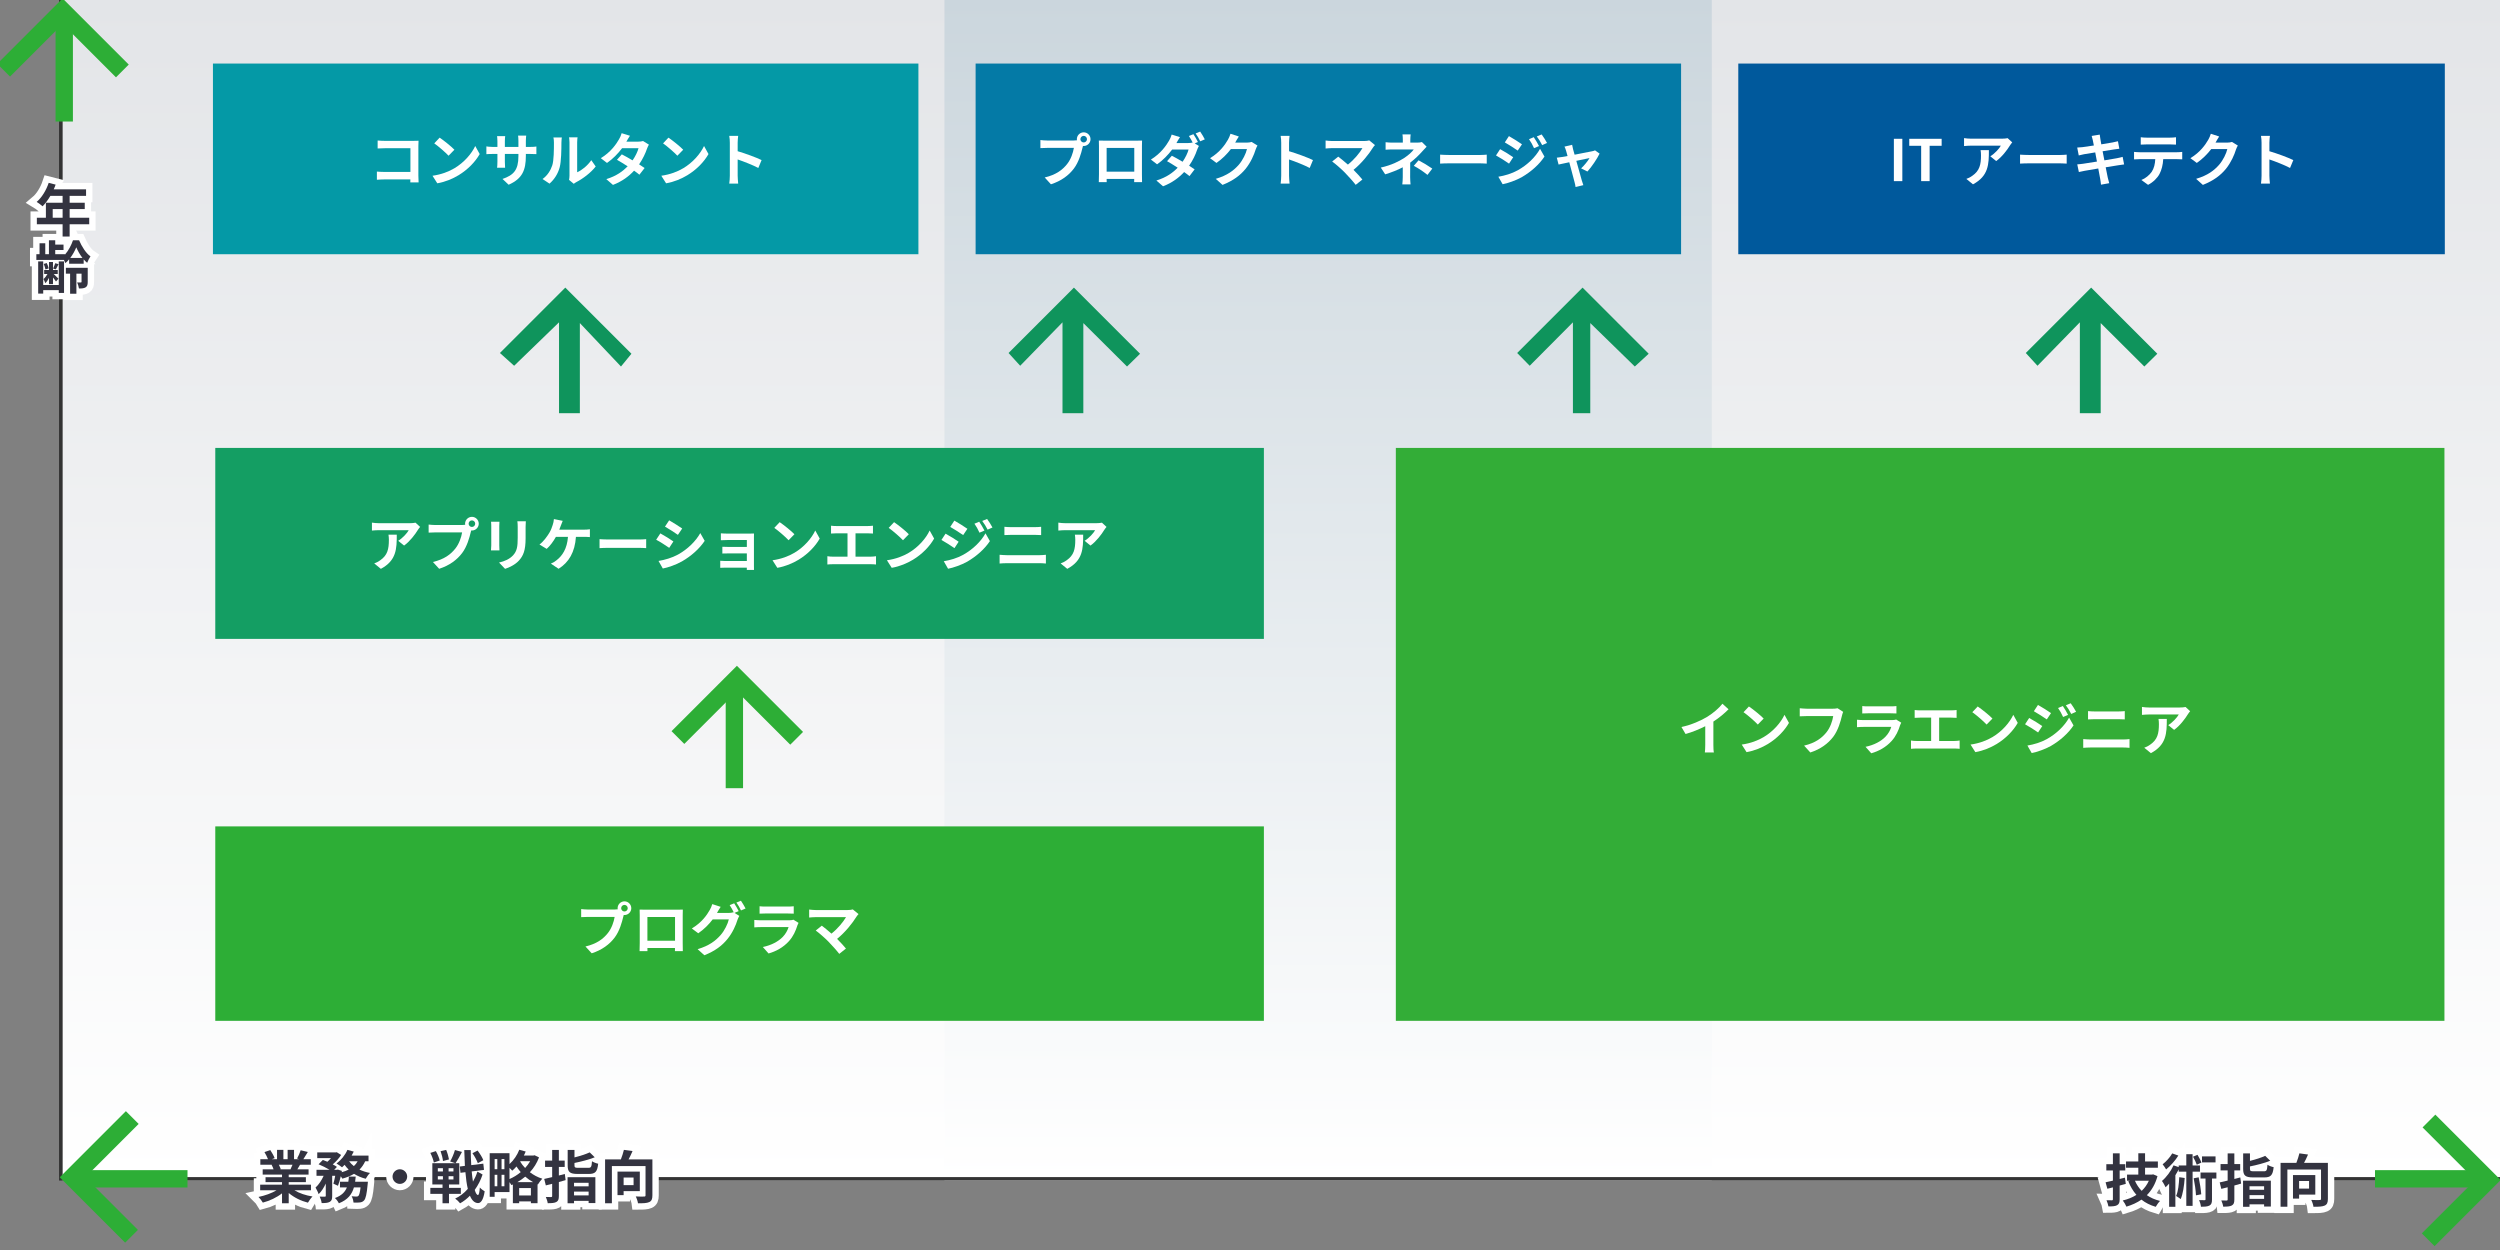 <?xml version="1.0" encoding="utf-8"?>
<!-- Generator: Adobe Illustrator 15.1.0, SVG Export Plug-In . SVG Version: 6.00 Build 0)  -->
<!DOCTYPE svg PUBLIC "-//W3C//DTD SVG 1.1//EN" "http://www.w3.org/Graphics/SVG/1.1/DTD/svg11.dtd">
<svg version="1.1" id="レイヤー_1" xmlns="http://www.w3.org/2000/svg" xmlns:xlink="http://www.w3.org/1999/xlink" x="0px"
	 y="0px" width="720px" height="360px" viewBox="0 0 720 360" enable-background="new 0 0 720 360" xml:space="preserve">
<rect x="0" y="0" width="720" height="360" fill="#808080" stroke="none"/>
<linearGradient id="SVGID_1_" gradientUnits="userSpaceOnUse" x1="369" y1="340" x2="369" y2="4.882813e-004">
	<stop  offset="0" style="stop-color:#FFFFFF"/>
	<stop  offset="1" style="stop-color:#E3E5E8"/>
</linearGradient>
<rect x="18" fill="url(#SVGID_1_)" width="702" height="340"/>
<linearGradient id="SVGID_2_" gradientUnits="userSpaceOnUse" x1="382.5" y1="340" x2="382.5" y2="4.882813e-004">
	<stop  offset="0" style="stop-color:#FFFFFF"/>
	<stop  offset="1" style="stop-color:#CBD6DD"/>
</linearGradient>
<rect x="272" fill="url(#SVGID_2_)" width="221" height="340"/>
<polyline fill="none" stroke="#333333" stroke-miterlimit="10" points="720,339.5 17.5,339.5 17.5,0 "/>
<rect x="61.328" y="18.304" fill="#0499A6" width="203.175" height="54.913"/>
<g>
	<path fill="#FFFFFF" d="M118.169,52.528c0.017-0.264,0.017-0.543,0.017-0.856h-7.515c-0.643,0-1.582,0.049-2.126,0.099v-2.356
		c0.577,0.049,1.318,0.099,2.06,0.099h7.597V42.69h-7.399c-0.692,0-1.582,0.033-2.043,0.066v-2.291
		c0.609,0.065,1.467,0.099,2.043,0.099h8.289c0.478,0,1.17-0.017,1.45-0.033c-0.017,0.379-0.049,1.039-0.049,1.517v8.536
		c0,0.577,0.033,1.45,0.066,1.944H118.169z"/>
	<path fill="#FFFFFF" d="M130.869,48.458c2.802-1.664,4.96-4.186,5.999-6.41l1.286,2.323c-1.252,2.225-3.444,4.499-6.098,6.098
		c-1.664,1.005-3.79,1.928-6.114,2.323l-1.384-2.175C127.128,50.254,129.271,49.414,130.869,48.458z M130.869,43.119l-1.681,1.73
		c-0.857-0.923-2.917-2.719-4.12-3.56l1.549-1.648C127.771,40.416,129.914,42.13,130.869,43.119z"/>
	<path fill="#FFFFFF" d="M152.666,42.312c0.873,0,1.368-0.033,1.813-0.116v2.192c-0.362-0.033-0.939-0.049-1.813-0.049h-1.22v0.543
		c0,4.087-0.989,6.576-4.96,8.322l-1.763-1.664c3.181-1.104,4.581-2.538,4.581-6.576v-0.626h-3.905v2.241
		c0,0.725,0.049,1.401,0.066,1.73h-2.307c0.049-0.329,0.099-0.988,0.099-1.73v-2.241h-1.4c-0.824,0-1.417,0.033-1.78,0.066v-2.241
		c0.297,0.049,0.956,0.148,1.78,0.148h1.4V40.68c0-0.626-0.066-1.17-0.099-1.483h2.34c-0.049,0.313-0.099,0.84-0.099,1.5v1.615
		h3.905v-1.73c0-0.659-0.049-1.203-0.099-1.533h2.34c-0.033,0.33-0.099,0.874-0.099,1.533v1.73H152.666z"/>
	<path fill="#FFFFFF" d="M156.252,51.556c1.45-1.021,2.34-2.538,2.801-3.938c0.462-1.417,0.478-4.532,0.478-6.526
		c0-0.659-0.049-1.104-0.148-1.5h2.422c-0.017,0.066-0.116,0.807-0.116,1.483c0,1.945-0.049,5.422-0.494,7.086
		c-0.494,1.862-1.516,3.477-2.934,4.729L156.252,51.556z M163.882,51.804c0.066-0.313,0.132-0.775,0.132-1.22v-9.607
		c0-0.742-0.115-1.368-0.132-1.417h2.456c-0.017,0.049-0.115,0.692-0.115,1.434v8.619c1.335-0.577,2.966-1.879,4.07-3.477
		l1.269,1.813c-1.368,1.78-3.741,3.56-5.586,4.499c-0.346,0.181-0.511,0.33-0.726,0.494L163.882,51.804z"/>
	<path fill="#FFFFFF" d="M186.882,41.652c-0.181,0.313-0.396,0.758-0.544,1.17c-0.428,1.269-1.187,2.933-2.274,4.515
		c0.61,0.379,1.17,0.758,1.582,1.055l-1.5,1.928c-0.396-0.346-0.923-0.742-1.533-1.17c-1.467,1.599-3.411,3.082-6.081,4.104
		l-1.912-1.665c2.917-0.89,4.779-2.291,6.147-3.691c-1.121-0.725-2.241-1.401-3.082-1.879l1.4-1.565
		c0.874,0.445,1.994,1.071,3.099,1.73c0.807-1.17,1.466-2.521,1.714-3.51h-4.73c-1.153,1.533-2.686,3.115-4.351,4.252l-1.78-1.368
		c2.9-1.78,4.433-4.037,5.257-5.471c0.248-0.396,0.594-1.153,0.742-1.73l2.39,0.741c-0.396,0.577-0.824,1.335-1.022,1.681
		l-0.016,0.016h3.378c0.511,0,1.071-0.065,1.434-0.181L186.882,41.652z"/>
	<path fill="#FFFFFF" d="M196.764,48.458c2.802-1.664,4.96-4.186,5.999-6.41l1.286,2.323c-1.252,2.225-3.444,4.499-6.098,6.098
		c-1.664,1.005-3.79,1.928-6.114,2.323l-1.384-2.175C193.023,50.254,195.165,49.414,196.764,48.458z M196.764,43.119l-1.681,1.73
		c-0.857-0.923-2.917-2.719-4.12-3.56l1.549-1.648C193.666,40.416,195.808,42.13,196.764,43.119z"/>
	<path fill="#FFFFFF" d="M218.396,48.376c-1.697-0.89-4.169-1.846-5.949-2.456v4.664c0,0.478,0.083,1.631,0.148,2.291h-2.571
		c0.099-0.643,0.165-1.631,0.165-2.291v-9.459c0-0.594-0.049-1.417-0.165-1.994h2.571c-0.066,0.577-0.148,1.302-0.148,1.994v2.422
		c2.208,0.643,5.373,1.813,6.889,2.554L218.396,48.376z"/>
</g>
<rect x="280.976" y="18.304" fill="#047AA6" width="203.176" height="54.913"/>
<g>
	<path fill="#FFFFFF" d="M309.225,40.466c0.23,0,0.577-0.016,0.939-0.065c-0.016-0.099-0.033-0.198-0.033-0.313
		c0-1.087,0.89-1.978,1.978-1.978c1.071,0,1.961,0.89,1.961,1.978c0,1.071-0.89,1.961-1.961,1.961c-0.066,0-0.148,0-0.214-0.016
		l-0.132,0.494c-0.379,1.615-1.087,4.169-2.472,5.999c-1.483,1.978-3.675,3.609-6.625,4.548l-1.796-1.961
		c3.279-0.774,5.125-2.192,6.46-3.873c1.088-1.368,1.714-3.23,1.945-4.647h-7.68c-0.758,0-1.533,0.033-1.961,0.066v-2.324
		c0.478,0.066,1.417,0.132,1.961,0.132H309.225z M313.048,40.087c0-0.527-0.429-0.956-0.939-0.956c-0.527,0-0.956,0.428-0.956,0.956
		c0,0.511,0.429,0.939,0.956,0.939C312.619,41.026,313.048,40.598,313.048,40.087z"/>
	<path fill="#FFFFFF" d="M328.878,50.156c0,0.643,0.033,2.225,0.033,2.291h-2.274l0.017-0.907h-7.943l0.016,0.907h-2.274
		c0.017-0.083,0.049-1.516,0.049-2.307v-8.059c0-0.461,0-1.137-0.033-1.599c0.675,0.017,1.302,0.033,1.747,0.033h9.064
		c0.412,0,1.038,0,1.631-0.033c-0.033,0.495-0.033,1.104-0.033,1.599V50.156z M318.711,42.608v6.839h7.959v-6.839H318.711z"/>
	<path fill="#FFFFFF" d="M344.083,41.29l1.203,0.742c-0.181,0.33-0.396,0.774-0.544,1.187c-0.412,1.269-1.187,2.933-2.274,4.499
		c0.61,0.396,1.17,0.758,1.582,1.055l-1.483,1.945c-0.396-0.346-0.939-0.742-1.533-1.17c-1.483,1.598-3.412,3.082-6.081,4.103
		l-1.912-1.664c2.917-0.89,4.779-2.291,6.13-3.691c-1.104-0.725-2.225-1.401-3.065-1.879l1.384-1.565
		c0.874,0.445,1.994,1.071,3.099,1.73c0.807-1.17,1.466-2.521,1.714-3.51h-4.73c-1.153,1.533-2.686,3.115-4.334,4.251l-1.78-1.368
		c2.884-1.78,4.417-4.054,5.24-5.471c0.248-0.396,0.594-1.17,0.742-1.73l2.39,0.742c-0.396,0.577-0.808,1.318-1.005,1.681
		l-0.017,0.017h3.378c0.445,0,0.923-0.05,1.302-0.148c-0.313-0.61-0.726-1.352-1.088-1.879l1.302-0.527
		c0.412,0.593,0.989,1.648,1.302,2.258L344.083,41.29z M345.649,37.896c0.428,0.609,1.038,1.647,1.334,2.241l-1.318,0.56
		c-0.329-0.692-0.856-1.648-1.318-2.274L345.649,37.896z"/>
	<path fill="#FFFFFF" d="M362.155,41.916c-0.181,0.313-0.412,0.775-0.544,1.187c-0.444,1.467-1.384,3.659-2.867,5.504
		c-1.565,1.912-3.56,3.411-6.658,4.647l-1.945-1.747c3.378-1.005,5.208-2.439,6.642-4.07c1.121-1.286,2.076-3.263,2.34-4.499h-4.631
		c-1.104,1.434-2.538,2.884-4.152,3.988l-1.846-1.368c2.884-1.763,4.317-3.889,5.142-5.306c0.247-0.412,0.593-1.17,0.741-1.73
		l2.406,0.791c-0.396,0.577-0.808,1.318-1.005,1.681l-0.049,0.083h3.313c0.511,0,1.055-0.083,1.434-0.198L362.155,41.916z"/>
	<path fill="#FFFFFF" d="M377.195,48.376c-1.697-0.89-4.169-1.846-5.948-2.455v4.664c0,0.478,0.082,1.631,0.147,2.291h-2.57
		c0.099-0.643,0.165-1.631,0.165-2.291v-9.459c0-0.593-0.05-1.417-0.165-1.994h2.57c-0.065,0.577-0.147,1.302-0.147,1.994v2.423
		c2.208,0.643,5.372,1.813,6.888,2.554L377.195,48.376z"/>
	<path fill="#FFFFFF" d="M395.993,41.784c-0.23,0.264-0.445,0.478-0.561,0.692c-1.187,1.928-3.296,4.565-5.619,6.443
		c0.939,0.939,1.911,2.011,2.554,2.785l-1.928,1.533c-0.692-0.923-2.076-2.456-3.147-3.56c-0.956-0.972-2.637-2.456-3.626-3.164
		l1.747-1.401c0.659,0.494,1.747,1.384,2.785,2.291c1.862-1.483,3.411-3.395,4.186-4.746h-8.718c-0.659,0-1.549,0.083-1.895,0.116
		v-2.308c0.428,0.066,1.335,0.148,1.895,0.148h9.146c0.626,0,1.187-0.066,1.532-0.181L395.993,41.784z"/>
	<path fill="#FFFFFF" d="M410.868,42.246c-0.412,0.412-0.923,0.972-1.269,1.368c-0.841,0.956-2.094,2.192-3.461,3.23
		c0,1.318-0.017,3.114-0.017,4.153c0,0.659,0.065,1.598,0.115,2.109h-2.373c0.066-0.461,0.132-1.45,0.132-2.109v-2.818
		c-1.516,0.807-3.279,1.483-5.059,2.027l-1.27-1.945c3.181-0.708,5.307-1.846,6.724-2.752c1.269-0.824,2.291-1.78,2.769-2.472
		h-5.966c-0.593,0-1.631,0.033-2.142,0.082V40.96c0.626,0.099,1.532,0.115,2.109,0.115h2.851v-0.857
		c0-0.511-0.033-1.104-0.099-1.516h2.356c-0.05,0.396-0.099,1.005-0.099,1.516v0.857h1.978c0.511,0,0.972-0.049,1.367-0.165
		L410.868,42.246z M408.545,46.168c1.516,0.824,2.373,1.302,3.955,2.39l-1.385,1.813c-1.434-1.137-2.505-1.829-3.938-2.62
		L408.545,46.168z"/>
	<path fill="#FFFFFF" d="M414.752,44.537c0.593,0.049,1.796,0.099,2.652,0.099h8.85c0.758,0,1.5-0.066,1.929-0.099v2.587
		c-0.396-0.017-1.236-0.083-1.929-0.083h-8.85c-0.939,0-2.043,0.033-2.652,0.083V44.537z"/>
	<path fill="#FFFFFF" d="M435.807,45.278l-1.203,1.846c-0.939-0.659-2.653-1.764-3.758-2.357l1.187-1.813
		C433.153,43.548,434.966,44.685,435.807,45.278z M437.125,49.035c2.801-1.565,5.108-3.823,6.41-6.18l1.27,2.241
		c-1.517,2.291-3.856,4.367-6.543,5.933c-1.681,0.939-4.054,1.764-5.504,2.027l-1.236-2.159
		C433.367,50.584,435.345,50.024,437.125,49.035z M438.328,41.554l-1.22,1.813c-0.923-0.643-2.637-1.747-3.725-2.356l1.187-1.813
		C435.658,39.791,437.471,40.96,438.328,41.554z M443.238,42.064l-1.434,0.61c-0.478-1.038-0.856-1.747-1.45-2.587l1.368-0.577
		C442.2,40.202,442.859,41.307,443.238,42.064z M445.546,41.175l-1.401,0.626c-0.527-1.038-0.938-1.681-1.549-2.505l1.401-0.577
		C444.508,39.378,445.15,40.45,445.546,41.175z"/>
	<path fill="#FFFFFF" d="M455.361,48.492c0.841-0.758,1.978-2.159,2.423-2.966c-0.396,0.082-2.027,0.412-3.807,0.791
		c0.626,2.258,1.318,4.795,1.582,5.652c0.099,0.297,0.313,1.021,0.444,1.352l-2.24,0.543c-0.05-0.428-0.165-0.972-0.297-1.434
		c-0.247-0.89-0.923-3.444-1.517-5.702c-1.384,0.296-2.587,0.543-3.081,0.659l-0.512-1.978c0.527-0.05,0.973-0.099,1.517-0.198
		c0.23-0.033,0.824-0.132,1.582-0.28c-0.165-0.643-0.313-1.17-0.429-1.533c-0.115-0.429-0.28-0.824-0.461-1.17l2.208-0.527
		c0.065,0.396,0.165,0.824,0.264,1.252l0.445,1.598c2.093-0.396,4.399-0.84,5.042-0.988c0.297-0.05,0.61-0.148,0.841-0.264
		l1.318,0.939c-0.692,1.45-2.356,3.922-3.51,5.158L455.361,48.492z"/>
</g>
<rect x="500.626" y="18.304" fill="#00599C" width="203.481" height="54.913"/>
<g>
	<path fill="#FFFFFF" d="M545.435,39.972h2.438v12.195h-2.438V39.972z"/>
	<path fill="#FFFFFF" d="M553.293,41.999h-3.428v-2.027h9.328v2.027h-3.461v10.168h-2.439V41.999z"/>
	<path fill="#FFFFFF" d="M579.523,41.01c-0.182,0.214-0.495,0.61-0.643,0.857c-0.775,1.286-2.341,3.362-3.972,4.516l-1.698-1.368
		c1.318-0.808,2.604-2.258,3.033-3.065h-8.586c-0.692,0-1.236,0.049-2.011,0.115v-2.291c0.626,0.099,1.318,0.165,2.011,0.165h8.882
		c0.462,0,1.368-0.049,1.665-0.148L579.523,41.01z M572.8,43.234c0,4.087-0.083,7.449-4.582,9.855l-1.911-1.565
		c0.527-0.181,1.12-0.461,1.73-0.907c2.093-1.45,2.488-3.197,2.488-5.899c0-0.511-0.033-0.956-0.115-1.483H572.8z"/>
	<path fill="#FFFFFF" d="M581.775,44.537c0.593,0.049,1.796,0.099,2.652,0.099h8.85c0.758,0,1.5-0.066,1.929-0.099v2.587
		c-0.396-0.017-1.236-0.083-1.929-0.083h-8.85c-0.939,0-2.043,0.033-2.652,0.083V44.537z"/>
	<path fill="#FFFFFF" d="M611.745,47.354c-0.429,0.033-1.104,0.148-1.73,0.247c-0.791,0.132-2.126,0.346-3.576,0.577
		c0.264,1.351,0.495,2.455,0.594,2.966c0.115,0.495,0.28,1.088,0.429,1.615l-2.373,0.429c-0.083-0.626-0.132-1.187-0.231-1.665
		c-0.082-0.478-0.296-1.615-0.56-3c-1.682,0.28-3.23,0.544-3.939,0.676c-0.708,0.132-1.269,0.247-1.647,0.346l-0.462-2.208
		c0.445-0.017,1.188-0.115,1.715-0.181c0.758-0.115,2.29-0.363,3.955-0.626l-0.495-2.637c-1.45,0.231-2.719,0.445-3.229,0.527
		c-0.577,0.116-1.021,0.214-1.517,0.346l-0.444-2.274c0.527-0.017,1.021-0.05,1.532-0.115c0.577-0.066,1.846-0.248,3.263-0.478
		c-0.132-0.692-0.247-1.236-0.297-1.5c-0.099-0.462-0.214-0.857-0.329-1.253l2.323-0.379c0.05,0.33,0.1,0.89,0.182,1.286
		c0.033,0.23,0.132,0.774,0.264,1.516c1.4-0.231,2.653-0.429,3.246-0.544c0.527-0.099,1.154-0.23,1.55-0.346l0.396,2.159
		c-0.363,0.033-1.022,0.132-1.517,0.198l-3.296,0.527l0.511,2.62c1.483-0.247,2.835-0.461,3.576-0.61
		c0.643-0.132,1.253-0.264,1.681-0.396L611.745,47.354z"/>
	<path fill="#FFFFFF" d="M626.982,43.844c0.347,0,1.055-0.033,1.5-0.099v2.142c-0.412-0.033-1.038-0.049-1.5-0.049h-3.971
		c-0.1,1.697-0.462,3.082-1.055,4.235c-0.577,1.137-1.846,2.422-3.313,3.164l-1.929-1.401c1.171-0.445,2.324-1.401,2.983-2.356
		c0.676-1.022,0.955-2.258,1.021-3.642h-4.532c-0.478,0-1.12,0.033-1.582,0.066v-2.159c0.495,0.049,1.071,0.099,1.582,0.099H626.982
		z M618.298,41.587c-0.576,0-1.269,0.033-1.763,0.065v-2.125c0.527,0.083,1.203,0.115,1.746,0.115h6.625
		c0.561,0,1.22-0.033,1.78-0.115v2.125c-0.577-0.033-1.203-0.065-1.78-0.065H618.298z"/>
	<path fill="#FFFFFF" d="M644.495,41.916c-0.182,0.313-0.412,0.775-0.544,1.187c-0.445,1.467-1.385,3.659-2.867,5.504
		c-1.566,1.912-3.561,3.411-6.658,4.647l-1.944-1.747c3.378-1.005,5.207-2.439,6.641-4.07c1.121-1.286,2.077-3.263,2.341-4.499
		h-4.631c-1.104,1.434-2.538,2.884-4.153,3.988l-1.846-1.368c2.884-1.763,4.317-3.889,5.142-5.306
		c0.247-0.412,0.594-1.17,0.742-1.73l2.405,0.791c-0.396,0.577-0.808,1.318-1.005,1.681l-0.05,0.083h3.313
		c0.511,0,1.055-0.083,1.434-0.198L644.495,41.916z"/>
	<path fill="#FFFFFF" d="M659.535,48.376c-1.698-0.89-4.17-1.846-5.949-2.455v4.664c0,0.478,0.082,1.631,0.148,2.291h-2.571
		c0.099-0.643,0.165-1.631,0.165-2.291v-9.459c0-0.593-0.05-1.417-0.165-1.994h2.571c-0.066,0.577-0.148,1.302-0.148,1.994v2.423
		c2.208,0.643,5.372,1.813,6.888,2.554L659.535,48.376z"/>
</g>
<rect x="62" y="129" fill="#149E63" width="302" height="55"/>
<rect x="402" y="129" fill="#33AD37" width="302" height="165"/>
<rect x="62" y="238" fill="#2DAE36" width="302" height="56"/>
<g>
	<path fill="#FFFFFF" d="M120.995,151.75c-0.181,0.214-0.494,0.61-0.643,0.857c-0.774,1.286-2.34,3.362-3.972,4.516l-1.697-1.368
		c1.318-0.807,2.604-2.257,3.032-3.065h-8.586c-0.692,0-1.236,0.049-2.01,0.115v-2.291c0.626,0.099,1.318,0.165,2.01,0.165h8.883
		c0.461,0,1.368-0.05,1.664-0.148L120.995,151.75z M114.271,153.975c0,4.087-0.082,7.448-4.581,9.854l-1.912-1.565
		c0.527-0.182,1.121-0.461,1.73-0.906c2.093-1.45,2.489-3.197,2.489-5.9c0-0.511-0.033-0.956-0.116-1.483H114.271z"/>
	<path fill="#FFFFFF" d="M133.036,151.206c0.23,0,0.577-0.017,0.939-0.066c-0.016-0.099-0.033-0.197-0.033-0.313
		c0-1.087,0.89-1.978,1.978-1.978c1.071,0,1.961,0.89,1.961,1.978c0,1.071-0.89,1.961-1.961,1.961c-0.066,0-0.148,0-0.214-0.017
		l-0.132,0.494c-0.379,1.615-1.087,4.169-2.472,5.999c-1.483,1.978-3.675,3.609-6.625,4.548l-1.796-1.961
		c3.279-0.774,5.125-2.192,6.46-3.873c1.088-1.368,1.714-3.23,1.945-4.647h-7.68c-0.758,0-1.533,0.033-1.961,0.066v-2.323
		c0.478,0.065,1.417,0.132,1.961,0.132H133.036z M136.859,150.827c0-0.527-0.429-0.956-0.939-0.956
		c-0.527,0-0.956,0.428-0.956,0.956c0,0.511,0.429,0.939,0.956,0.939C136.431,151.766,136.859,151.338,136.859,150.827z"/>
	<path fill="#FFFFFF" d="M143.841,150.267c-0.033,0.362-0.05,0.725-0.05,1.252v5.57c0,0.412,0.017,1.055,0.05,1.434h-2.439
		c0.017-0.313,0.083-0.956,0.083-1.45v-5.553c0-0.313-0.016-0.89-0.066-1.252H143.841z M151.438,150.118
		c-0.033,0.461-0.066,0.989-0.066,1.648v3.263c0,3.543-0.692,5.059-1.912,6.41c-1.087,1.203-2.801,2.011-4.004,2.39l-1.73-1.813
		c1.648-0.379,3.032-1.005,4.038-2.077c1.121-1.236,1.335-2.472,1.335-5.042v-3.131c0-0.659-0.033-1.187-0.099-1.648H151.438z"/>
	<path fill="#FFFFFF" d="M168.175,152.541c0.429,0,1.17-0.016,1.714-0.115v2.258c-0.609-0.066-1.335-0.066-1.714-0.066h-2.307
		c-0.296,4.383-2.01,7.317-4.993,9.195l-2.225-1.483c0.593-0.248,1.187-0.593,1.565-0.923c1.73-1.318,3.098-3.345,3.362-6.79H160.1
		c-0.659,1.203-1.665,2.604-2.653,3.46l-2.077-1.252c1.17-0.873,2.225-2.356,2.851-3.395c0.461-0.758,0.758-1.615,0.956-2.241
		c0.181-0.511,0.313-1.137,0.346-1.697l2.538,0.511c-0.181,0.412-0.396,0.989-0.527,1.335c-0.132,0.346-0.28,0.774-0.461,1.203
		H168.175z"/>
	<path fill="#FFFFFF" d="M172.668,155.276c0.593,0.049,1.796,0.099,2.653,0.099h8.85c0.758,0,1.5-0.066,1.928-0.099v2.587
		c-0.396-0.016-1.236-0.082-1.928-0.082h-8.85c-0.939,0-2.043,0.033-2.653,0.082V155.276z"/>
	<path fill="#FFFFFF" d="M193.937,155.936l-1.203,1.846c-0.939-0.643-2.637-1.764-3.758-2.34l1.203-1.829
		C191.284,154.205,193.097,155.342,193.937,155.936z M195.272,159.709c2.801-1.565,5.092-3.823,6.411-6.18l1.269,2.241
		c-1.532,2.274-3.856,4.367-6.559,5.916c-1.681,0.956-4.038,1.78-5.504,2.044l-1.236-2.176
		C191.498,161.242,193.476,160.682,195.272,159.709z M196.475,152.211l-1.236,1.829c-0.923-0.643-2.637-1.763-3.725-2.373
		l1.203-1.813C193.805,150.464,195.618,151.618,196.475,152.211z"/>
	<path fill="#FFFFFF" d="M217.134,163.021c0,0.264,0.017,0.824,0.017,1.121h-2.077c0.017-0.148,0.017-0.412,0.017-0.659h-6.246
		c-0.461,0-1.137,0.033-1.417,0.049v-2.027c0.28,0.033,0.841,0.066,1.434,0.066h6.229v-2.191h-5.257
		c-0.626,0-1.417,0.016-1.796,0.033v-1.945c0.429,0.033,1.17,0.05,1.796,0.05h5.257v-1.994h-5.438c-0.61,0-1.648,0.033-2.043,0.066
		v-1.994c0.428,0.049,1.434,0.083,2.043,0.083h6.229c0.396,0,1.005-0.017,1.269-0.033c-0.017,0.214-0.017,0.758-0.017,1.104V163.021
		z"/>
	<path fill="#FFFFFF" d="M228.796,159.198c2.802-1.664,4.96-4.186,5.999-6.41l1.286,2.323c-1.252,2.225-3.444,4.499-6.098,6.098
		c-1.664,1.005-3.79,1.928-6.114,2.323l-1.384-2.175C225.055,160.995,227.197,160.154,228.796,159.198z M228.796,153.859
		l-1.681,1.73c-0.857-0.923-2.917-2.719-4.12-3.56l1.549-1.648C225.698,151.156,227.84,152.87,228.796,153.859z"/>
	<path fill="#FFFFFF" d="M250.757,160.319c0.593,0,1.121-0.066,1.533-0.132v2.39c-0.461-0.066-1.154-0.083-1.533-0.083h-10.86
		c-0.495,0-1.071,0.017-1.615,0.083v-2.39c0.511,0.099,1.104,0.132,1.615,0.132h4.186v-6.724h-3.181
		c-0.445,0-1.153,0.033-1.565,0.066v-2.258c0.429,0.066,1.104,0.099,1.565,0.099h8.965c0.495,0,1.071-0.049,1.549-0.099v2.258
		c-0.495-0.033-1.071-0.066-1.549-0.066h-3.477v6.724H250.757z"/>
	<path fill="#FFFFFF" d="M261.743,159.198c2.802-1.664,4.96-4.186,5.999-6.41l1.286,2.323c-1.252,2.225-3.444,4.499-6.098,6.098
		c-1.664,1.005-3.79,1.928-6.114,2.323l-1.384-2.175C258.002,160.995,260.145,160.154,261.743,159.198z M261.743,153.859
		l-1.681,1.73c-0.857-0.923-2.917-2.719-4.12-3.56l1.549-1.648C258.645,151.156,260.788,152.87,261.743,153.859z"/>
	<path fill="#FFFFFF" d="M276.091,156.018l-1.203,1.846c-0.939-0.659-2.653-1.763-3.757-2.356l1.187-1.813
		C273.438,154.288,275.25,155.425,276.091,156.018z M277.409,159.775c2.802-1.566,5.109-3.823,6.411-6.18l1.269,2.241
		c-1.516,2.291-3.856,4.367-6.542,5.933c-1.681,0.939-4.054,1.763-5.504,2.027l-1.236-2.159
		C273.652,161.324,275.63,160.764,277.409,159.775z M278.612,152.293l-1.219,1.813c-0.923-0.643-2.637-1.747-3.725-2.357
		l1.187-1.813C275.943,150.53,277.755,151.7,278.612,152.293z M283.523,152.804l-1.434,0.61c-0.478-1.038-0.857-1.747-1.45-2.587
		l1.368-0.577C282.485,150.942,283.145,152.046,283.523,152.804z M285.831,151.915l-1.401,0.626
		c-0.527-1.038-0.939-1.681-1.549-2.505l1.4-0.577C284.792,150.118,285.435,151.189,285.831,151.915z"/>
	<path fill="#FFFFFF" d="M287.885,159.775c0.643,0.049,1.417,0.115,2.06,0.115h9.459c0.56,0,1.252-0.05,1.813-0.115v2.521
		c-0.577-0.066-1.318-0.099-1.813-0.099h-9.459c-0.643,0-1.45,0.049-2.06,0.099V159.775z M289.269,151.717
		c0.594,0.066,1.368,0.099,1.928,0.099h6.823c0.659,0,1.368-0.049,1.829-0.099v2.39c-0.478-0.017-1.252-0.066-1.829-0.066h-6.806
		c-0.626,0-1.384,0.033-1.945,0.066V151.717z"/>
	<path fill="#FFFFFF" d="M318.679,151.75c-0.181,0.214-0.494,0.61-0.643,0.857c-0.774,1.286-2.34,3.362-3.972,4.516l-1.697-1.368
		c1.318-0.807,2.604-2.257,3.032-3.065h-8.586c-0.692,0-1.236,0.049-2.01,0.115v-2.291c0.626,0.099,1.318,0.165,2.01,0.165h8.883
		c0.461,0,1.368-0.05,1.664-0.148L318.679,151.75z M311.955,153.975c0,4.087-0.082,7.448-4.581,9.854l-1.912-1.565
		c0.527-0.182,1.121-0.461,1.73-0.906c2.093-1.45,2.489-3.197,2.489-5.9c0-0.511-0.033-0.956-0.116-1.483H311.955z"/>
</g>
<g>
	<path fill="#FFFFFF" d="M176.966,261.945c0.23,0,0.577-0.017,0.939-0.066c-0.016-0.099-0.033-0.197-0.033-0.313
		c0-1.088,0.89-1.978,1.978-1.978c1.071,0,1.961,0.89,1.961,1.978c0,1.07-0.89,1.961-1.961,1.961c-0.066,0-0.148,0-0.214-0.017
		l-0.132,0.494c-0.379,1.615-1.087,4.169-2.472,5.999c-1.483,1.978-3.675,3.608-6.625,4.548l-1.796-1.961
		c3.279-0.774,5.125-2.191,6.46-3.873c1.088-1.367,1.714-3.229,1.945-4.646h-7.68c-0.758,0-1.533,0.032-1.961,0.065v-2.323
		c0.478,0.065,1.417,0.132,1.961,0.132H176.966z M180.789,261.566c0-0.527-0.429-0.956-0.939-0.956
		c-0.527,0-0.956,0.429-0.956,0.956c0,0.511,0.429,0.939,0.956,0.939C180.36,262.506,180.789,262.077,180.789,261.566z"/>
	<path fill="#FFFFFF" d="M196.62,271.635c0,0.643,0.033,2.225,0.033,2.291h-2.274l0.017-0.906h-7.943l0.016,0.906h-2.274
		c0.017-0.082,0.049-1.517,0.049-2.308v-8.058c0-0.462,0-1.138-0.033-1.599c0.675,0.017,1.302,0.032,1.747,0.032h9.064
		c0.412,0,1.038,0,1.631-0.032c-0.033,0.494-0.033,1.104-0.033,1.599V271.635z M186.452,264.088v6.839h7.959v-6.839H186.452z"/>
	<path fill="#FFFFFF" d="M211.528,262.917l1.401,0.857c-0.182,0.313-0.412,0.774-0.544,1.17c-0.445,1.483-1.384,3.675-2.884,5.504
		c-1.565,1.929-3.543,3.428-6.642,4.664l-1.944-1.747c3.362-1.005,5.191-2.438,6.641-4.087c1.121-1.269,2.077-3.263,2.34-4.482
		h-4.647c-1.087,1.434-2.521,2.884-4.153,3.988l-1.846-1.385c2.9-1.746,4.334-3.872,5.142-5.29c0.264-0.411,0.593-1.17,0.742-1.729
		l2.422,0.791c-0.396,0.576-0.824,1.318-1.021,1.681l-0.049,0.082h3.312c0.511,0,1.071-0.082,1.434-0.197l0.115,0.065
		c-0.33-0.659-0.791-1.532-1.203-2.126l1.302-0.527c0.412,0.594,0.989,1.648,1.302,2.258L211.528,262.917z M213.39,259.407
		c0.428,0.609,1.038,1.664,1.334,2.241l-1.318,0.561c-0.329-0.692-0.856-1.648-1.318-2.274L213.39,259.407z"/>
	<path fill="#FFFFFF" d="M229.979,265.785c-0.115,0.214-0.247,0.511-0.313,0.691c-0.495,1.599-1.203,3.197-2.439,4.565
		c-1.665,1.846-3.774,2.966-5.883,3.56l-1.648-1.862c2.488-0.511,4.466-1.599,5.718-2.884c0.89-0.906,1.401-1.929,1.697-2.852
		h-7.959c-0.396,0-1.219,0.017-1.912,0.083v-2.143c0.692,0.065,1.401,0.099,1.912,0.099h8.158c0.527,0,0.972-0.065,1.203-0.164
		L229.979,265.785z M218.756,261.006c0.461,0.065,1.154,0.082,1.714,0.082h6.345c0.511,0,1.318-0.017,1.78-0.082v2.126
		c-0.445-0.033-1.22-0.05-1.813-0.05h-6.312c-0.527,0-1.236,0.017-1.714,0.05V261.006z"/>
	<path fill="#FFFFFF" d="M247.26,263.264c-0.231,0.264-0.445,0.478-0.561,0.691c-1.187,1.929-3.296,4.565-5.62,6.444
		c0.939,0.938,1.912,2.01,2.555,2.784l-1.928,1.533c-0.692-0.923-2.077-2.455-3.147-3.56c-0.956-0.973-2.637-2.456-3.625-3.164
		l1.747-1.401c0.659,0.495,1.747,1.385,2.785,2.291c1.862-1.483,3.411-3.395,4.186-4.746h-8.718c-0.659,0-1.549,0.082-1.896,0.115
		v-2.307c0.429,0.065,1.335,0.148,1.896,0.148h9.146c0.626,0,1.187-0.066,1.533-0.182L247.26,263.264z"/>
</g>
<g>
	<path fill="#FFFFFF" d="M493.453,214.555c0,0.725,0.033,1.747,0.148,2.158h-2.604c0.066-0.395,0.115-1.434,0.115-2.158v-5.405
		c-1.697,0.856-3.757,1.714-5.669,2.241l-1.187-2.011c2.884-0.626,5.652-1.846,7.498-2.982c1.665-1.038,3.379-2.505,4.302-3.725
		l1.763,1.599c-1.252,1.252-2.735,2.488-4.367,3.543V214.555z"/>
	<path fill="#FFFFFF" d="M507.934,212.28c2.801-1.664,4.96-4.186,5.998-6.41l1.285,2.323c-1.252,2.225-3.443,4.499-6.097,6.098
		c-1.665,1.005-3.791,1.928-6.114,2.323l-1.385-2.175C504.192,214.076,506.335,213.236,507.934,212.28z M507.934,206.941
		l-1.682,1.73c-0.856-0.924-2.916-2.72-4.119-3.561l1.549-1.647C504.835,204.238,506.978,205.952,507.934,206.941z"/>
	<path fill="#FFFFFF" d="M530.834,205.013c-0.148,0.33-0.28,0.791-0.362,1.153c-0.38,1.615-1.104,4.17-2.473,5.999
		c-1.499,1.978-3.691,3.609-6.624,4.548l-1.797-1.977c3.264-0.759,5.125-2.192,6.46-3.856c1.088-1.368,1.714-3.247,1.929-4.647
		h-7.68c-0.742,0-1.533,0.033-1.961,0.066v-2.324c0.494,0.05,1.434,0.132,1.978,0.132h7.613c0.329,0,0.856-0.017,1.302-0.132
		L530.834,205.013z"/>
	<path fill="#FFFFFF" d="M547.555,208.128c-0.115,0.214-0.247,0.511-0.313,0.691c-0.494,1.599-1.202,3.197-2.438,4.565
		c-1.664,1.846-3.773,2.966-5.883,3.56l-1.648-1.862c2.488-0.511,4.466-1.599,5.719-2.884c0.89-0.906,1.4-1.929,1.697-2.852h-7.96
		c-0.396,0-1.22,0.017-1.911,0.083v-2.143c0.691,0.066,1.4,0.099,1.911,0.099h8.157c0.527,0,0.973-0.065,1.203-0.165
		L547.555,208.128z M536.332,203.349c0.462,0.065,1.153,0.082,1.714,0.082h6.345c0.511,0,1.318-0.017,1.779-0.082v2.126
		c-0.444-0.033-1.219-0.05-1.813-0.05h-6.312c-0.527,0-1.235,0.017-1.714,0.05V203.349z"/>
	<path fill="#FFFFFF" d="M562.842,213.401c0.594,0,1.121-0.066,1.532-0.132v2.389c-0.461-0.065-1.153-0.082-1.532-0.082h-10.86
		c-0.494,0-1.071,0.017-1.614,0.082v-2.389c0.511,0.099,1.104,0.132,1.614,0.132h4.187v-6.724h-3.181
		c-0.445,0-1.153,0.032-1.565,0.065v-2.258c0.428,0.066,1.104,0.099,1.565,0.099h8.965c0.494,0,1.071-0.049,1.549-0.099v2.258
		c-0.494-0.033-1.071-0.065-1.549-0.065h-3.478v6.724H562.842z"/>
	<path fill="#FFFFFF" d="M573.828,212.28c2.801-1.664,4.96-4.186,5.998-6.41l1.285,2.323c-1.252,2.225-3.443,4.499-6.097,6.098
		c-1.665,1.005-3.791,1.928-6.114,2.323l-1.385-2.175C570.087,214.076,572.229,213.236,573.828,212.28z M573.828,206.941
		l-1.682,1.73c-0.856-0.924-2.916-2.72-4.119-3.561l1.549-1.647C570.729,204.238,572.872,205.952,573.828,206.941z"/>
	<path fill="#FFFFFF" d="M588.176,209.1l-1.203,1.846c-0.939-0.659-2.653-1.763-3.758-2.356l1.187-1.813
		C585.522,207.369,587.335,208.507,588.176,209.1z M589.494,212.857c2.801-1.565,5.108-3.823,6.41-6.18l1.27,2.241
		c-1.517,2.29-3.856,4.366-6.543,5.933c-1.681,0.939-4.054,1.763-5.504,2.026l-1.236-2.158
		C585.736,214.406,587.714,213.846,589.494,212.857z M590.697,205.375l-1.22,1.813c-0.923-0.643-2.637-1.747-3.725-2.356
		l1.187-1.813C588.027,203.612,589.84,204.782,590.697,205.375z M595.607,205.887l-1.434,0.609c-0.478-1.038-0.856-1.747-1.45-2.587
		l1.368-0.577C594.569,204.024,595.229,205.128,595.607,205.887z M597.915,204.996l-1.401,0.627
		c-0.527-1.039-0.938-1.682-1.549-2.505l1.401-0.577C596.877,203.2,597.52,204.271,597.915,204.996z"/>
	<path fill="#FFFFFF" d="M599.969,212.857c0.643,0.049,1.418,0.115,2.061,0.115h9.459c0.561,0,1.252-0.05,1.813-0.115v2.521
		c-0.576-0.066-1.318-0.1-1.813-0.1h-9.459c-0.643,0-1.45,0.05-2.061,0.1V212.857z M601.354,204.799
		c0.593,0.065,1.367,0.099,1.928,0.099h6.822c0.659,0,1.368-0.05,1.83-0.099v2.39c-0.479-0.017-1.253-0.066-1.83-0.066h-6.806
		c-0.626,0-1.384,0.033-1.944,0.066V204.799z"/>
	<path fill="#FFFFFF" d="M630.764,204.832c-0.182,0.214-0.495,0.609-0.643,0.856c-0.775,1.285-2.341,3.362-3.972,4.516l-1.698-1.368
		c1.318-0.808,2.604-2.258,3.033-3.064h-8.586c-0.692,0-1.236,0.049-2.011,0.115v-2.291c0.626,0.099,1.318,0.165,2.011,0.165h8.882
		c0.462,0,1.368-0.05,1.665-0.148L630.764,204.832z M624.04,207.057c0,4.087-0.083,7.448-4.582,9.854l-1.911-1.565
		c0.527-0.182,1.12-0.462,1.73-0.906c2.093-1.45,2.488-3.197,2.488-5.9c0-0.511-0.033-0.955-0.115-1.482H624.04z"/>
</g>
<g>
	<path fill="none" stroke="#FFFFFF" stroke-width="3.661" stroke-miterlimit="10" d="M25.693,64.587h-5.636v3.526h-2.027v-3.526
		h-7.416v-1.879h2.604v-4.317h4.812v-1.978h-3.527c-0.676,1.17-1.467,2.225-2.241,2.999c-0.379-0.33-1.219-0.989-1.697-1.269
		c1.483-1.252,2.752-3.362,3.461-5.488l1.994,0.511c-0.148,0.461-0.33,0.906-0.543,1.351h9.311v1.896h-4.729v1.978h4.351v1.813
		h-4.351v2.505h5.636V64.587z M18.031,62.708v-2.505H15.18v2.505H18.031z"/>
	<path fill="none" stroke="#FFFFFF" stroke-width="3.661" stroke-miterlimit="10" d="M19.909,74.683
		c-0.346,0.412-0.708,0.791-1.087,1.088c-0.099-0.264-0.248-0.593-0.412-0.906h-7.943v-1.648h0.923v-3.164h1.647v3.164h1.055v-4.021
		h1.813v1.252h2.39v1.549h-2.39v1.219h2.801v0.116c1.022-1.154,1.879-2.818,2.308-4.136h1.763c0.758,1.779,1.978,3.757,3.279,4.63
		c-0.346,0.495-0.708,1.252-0.956,1.862c-0.346-0.28-0.692-0.61-1.005-0.989v1.252h-4.186V74.683z M16.927,75.292h1.516v9.064
		h-1.516v-0.791h-4.482v0.988h-1.45v-9.261h1.45v6.79h4.482V75.292z M14.108,80.039c-0.296,0.61-0.676,1.154-1.071,1.516
		c-0.099-0.346-0.329-0.89-0.511-1.203c0.412-0.313,0.841-0.873,1.154-1.45h-0.956v-1.137h1.384v-2.308h1.154v2.308h1.368v1.137
		h-1.17c0.428,0.412,1.153,1.121,1.368,1.352l-0.708,0.824c-0.165-0.28-0.527-0.742-0.857-1.17v1.928h-1.154V80.039z M13.087,77.6
		c-0.066-0.412-0.264-1.088-0.495-1.582l0.874-0.264c0.247,0.478,0.461,1.137,0.544,1.549L13.087,77.6z M16.86,76.083
		c-0.28,0.577-0.543,1.104-0.774,1.5l-0.791-0.23c0.214-0.445,0.478-1.104,0.61-1.549L16.86,76.083z M25.265,81.192
		c0,0.774-0.115,1.252-0.61,1.565c-0.494,0.296-1.087,0.33-1.912,0.33c-0.066-0.527-0.313-1.269-0.527-1.747
		c0.445,0.017,0.923,0.017,1.071,0.017s0.198-0.066,0.198-0.198v-2.34h-1.483v5.768h-1.813v-5.768h-1.22v-1.698h6.295V81.192z
		 M23.749,74.287c-0.758-0.972-1.384-2.109-1.78-3.065c-0.379,0.939-0.989,2.076-1.73,3.065H23.749z"/>
</g>
<g>
	<path fill="none" stroke="#FFFFFF" stroke-width="3.661" stroke-miterlimit="10" d="M612.226,340.959
		c-0.576,0.165-1.17,0.33-1.763,0.479v3.938c0,0.955-0.182,1.417-0.742,1.729c-0.544,0.297-1.335,0.347-2.488,0.347
		c-0.082-0.494-0.329-1.269-0.561-1.78c0.643,0.017,1.318,0.017,1.533,0.017c0.247,0,0.313-0.082,0.313-0.329v-3.395l-1.598,0.395
		l-0.512-1.861c0.61-0.115,1.318-0.28,2.109-0.479v-2.917h-1.895v-1.813h1.895v-3.131h1.945v3.131h1.614v1.813h-1.614v2.439
		l1.516-0.379L612.226,340.959z M621.355,338.734c-0.626,2.291-1.681,4.087-3.065,5.471c1.071,0.759,2.341,1.303,3.807,1.665
		c-0.411,0.396-0.972,1.187-1.252,1.697c-1.599-0.478-2.967-1.153-4.104-2.076c-1.285,0.89-2.735,1.549-4.334,2.026
		c-0.214-0.527-0.692-1.351-1.055-1.779c1.45-0.346,2.785-0.873,3.938-1.615c-0.973-1.104-1.747-2.406-2.34-3.922l0.494-0.148
		h-0.857v-1.764h3.247v-1.978h-3.543v-1.813h3.543v-2.356h1.944v2.356h3.691v1.813h-3.691v1.978h1.978l0.347-0.082L621.355,338.734z
		 M614.862,340.053c0.462,1.088,1.121,2.076,1.944,2.917c0.857-0.824,1.566-1.796,2.061-2.917H614.862z"/>
	<path fill="none" stroke="#FFFFFF" stroke-width="3.661" stroke-miterlimit="10" d="M631.468,337.449v9.838h-1.813v-9.838h-2.191
		v-0.676c-0.28,0.561-0.61,1.137-0.956,1.681v9.097h-1.797v-6.674c-0.346,0.379-0.675,0.741-1.021,1.055
		c-0.181-0.412-0.708-1.401-1.055-1.813c1.302-1.088,2.571-2.802,3.346-4.499l1.483,0.511v-0.479h2.191v-3.246h1.813v3.246h2.126
		v1.797H631.468z M627.364,332.802c-0.873,1.434-2.257,2.982-3.526,3.988c-0.23-0.412-0.709-1.138-1.005-1.467
		c1.055-0.808,2.191-2.109,2.769-3.147L627.364,332.802z M629.193,339.262c-0.164,2.291-0.511,4.581-1.153,6.081
		c-0.28-0.23-0.956-0.692-1.318-0.906c0.594-1.318,0.808-3.379,0.906-5.405L629.193,339.262z M632.671,335.438
		c-0.197-0.609-0.659-1.582-1.088-2.308l1.302-0.543c0.429,0.708,0.924,1.631,1.121,2.241L632.671,335.438z M633.215,339.064
		c0.346,1.582,0.643,3.559,0.741,4.894l-1.516,0.297c-0.05-1.318-0.347-3.345-0.659-4.911L633.215,339.064z M638.323,339.427h-1.269
		v5.998c0,0.923-0.132,1.45-0.709,1.764c-0.576,0.313-1.384,0.346-2.472,0.346c-0.05-0.544-0.28-1.335-0.527-1.911
		c0.676,0.033,1.368,0.033,1.565,0.033c0.215,0,0.28-0.05,0.28-0.264v-5.966h-1.434v-1.747h4.564V339.427z M638.076,334.763h-3.905
		v-1.714h3.905V334.763z"/>
	<path fill="none" stroke="#FFFFFF" stroke-width="3.661" stroke-miterlimit="10" d="M645.437,340.877
		c-0.643,0.181-1.285,0.362-1.944,0.544v4.004c0,0.973-0.165,1.434-0.725,1.747c-0.544,0.297-1.335,0.346-2.489,0.346
		c-0.049-0.494-0.313-1.285-0.544-1.796c0.644,0.033,1.303,0.033,1.517,0.033c0.23-0.017,0.313-0.083,0.313-0.313v-3.51l-1.83,0.461
		l-0.461-1.862c0.659-0.147,1.45-0.329,2.291-0.527v-2.933h-2.044v-1.813h2.044v-3.081h1.928v3.081h1.681v1.813h-1.681v2.472
		c0.577-0.148,1.153-0.297,1.714-0.445L645.437,340.877z M645.997,340.036h8.009v7.449h-1.944v-0.644h-4.202v0.709h-1.862V340.036z
		 M651.963,337.334c0.824,0,0.955-0.264,1.071-1.896c0.411,0.297,1.235,0.609,1.779,0.709c-0.247,2.323-0.824,2.949-2.702,2.949
		h-3.197c-2.291,0-2.884-0.56-2.884-2.455v-4.466h1.961v2.158c1.647-0.412,3.296-0.939,4.384-1.45l1.45,1.418
		c-1.682,0.675-3.873,1.235-5.834,1.631v0.692c0,0.626,0.165,0.709,1.104,0.709H651.963z M647.859,341.651v1.005h4.202v-1.005
		H647.859z M652.062,345.276v-1.087h-4.202v1.087H652.062z"/>
	<path fill="none" stroke="#FFFFFF" stroke-width="3.661" stroke-miterlimit="10" d="M670.431,345.26
		c0,1.071-0.231,1.632-0.923,1.945c-0.692,0.313-1.747,0.346-3.23,0.346c-0.065-0.561-0.362-1.45-0.643-1.978
		c0.973,0.066,2.076,0.05,2.406,0.033c0.313,0,0.412-0.083,0.412-0.379v-8.405h-9.69v10.712h-1.961v-12.623h4.548
		c0.347-0.89,0.676-1.928,0.874-2.752l2.488,0.346c-0.346,0.824-0.758,1.681-1.153,2.406h6.872V345.26z M662.141,344.041v1.153
		h-1.763v-6.773h6.427v5.62H662.141z M662.141,340.135v2.192h2.868v-2.192H662.141z"/>
</g>
<g>
	<path fill="none" stroke="#FFFFFF" stroke-width="3.661" stroke-miterlimit="10" d="M84.781,342.794
		c1.401,0.856,3.313,1.499,5.224,1.796c-0.445,0.429-1.022,1.252-1.318,1.779c-2.027-0.511-4.021-1.499-5.537-2.784v2.966h-1.928
		v-2.867c-1.533,1.203-3.56,2.158-5.521,2.67c-0.28-0.479-0.841-1.236-1.252-1.632c1.846-0.379,3.79-1.071,5.208-1.928h-4.729
		v-1.615h6.295v-0.726h-4.746v-1.417h4.746v-0.741h-5.57v-1.533h3.131c-0.132-0.412-0.346-0.906-0.56-1.285l0.197-0.033h-3.444
		v-1.598h2.208c-0.23-0.627-0.659-1.418-1.021-2.044l1.681-0.577c0.478,0.709,1.022,1.682,1.252,2.324l-0.808,0.297h1.5v-2.687
		h1.829v2.687h1.22v-2.687h1.846v2.687h1.466l-0.593-0.182c0.396-0.676,0.808-1.664,1.038-2.39l2.06,0.494
		c-0.461,0.759-0.906,1.5-1.285,2.077h2.142v1.598h-3.098c-0.264,0.479-0.527,0.923-0.774,1.318h3.23v1.533H83.15v0.741h4.944v1.417
		H83.15v0.726h6.411v1.615H84.781z M80.299,335.443c0.23,0.429,0.445,0.906,0.561,1.27l-0.28,0.049h3.082
		c0.198-0.396,0.396-0.873,0.577-1.318H80.299z"/>
	<path fill="none" stroke="#FFFFFF" stroke-width="3.661" stroke-miterlimit="10" d="M105.177,334.438
		c-0.428,0.939-0.972,1.73-1.647,2.406c0.906,0.429,1.928,0.758,3.032,0.972c-0.429,0.396-0.973,1.17-1.236,1.665
		c-1.252-0.313-2.373-0.808-3.362-1.417c-0.972,0.593-2.109,1.038-3.362,1.384c-0.099-0.182-0.264-0.429-0.461-0.692
		c-0.23,1.021-0.511,2.011-0.807,2.752l-1.318-0.609c0.181-0.609,0.379-1.434,0.527-2.274h-0.874v5.801
		c0,0.89-0.132,1.417-0.708,1.714c-0.561,0.313-1.302,0.347-2.324,0.347c-0.049-0.544-0.313-1.335-0.561-1.862
		c0.61,0.017,1.269,0.017,1.483,0.017c0.198-0.017,0.264-0.05,0.264-0.247v-3.527c-0.577,1.22-1.269,2.324-2.06,3.049
		c-0.165-0.561-0.593-1.367-0.89-1.895c0.906-0.808,1.763-2.094,2.34-3.396h-2.06v-1.714h3.774
		c-0.923-0.561-2.159-1.187-3.181-1.599l1.236-1.252c0.396,0.148,0.856,0.329,1.302,0.527c0.362-0.313,0.725-0.676,1.038-1.038
		h-3.955V331.9h5.323l0.297-0.065l1.252,0.791c-0.561,0.923-1.483,1.928-2.406,2.719c0.478,0.247,0.89,0.494,1.203,0.726
		l-0.808,0.84h0.791l0.264-0.082l1.187,0.396l-0.066,0.379c0.725-0.198,1.417-0.445,2.011-0.758
		c-0.429-0.412-0.824-0.874-1.17-1.368c-0.247,0.264-0.494,0.494-0.741,0.709c-0.379-0.313-1.137-0.841-1.599-1.104
		c1.285-0.923,2.505-2.406,3.147-3.922l1.829,0.494c-0.181,0.396-0.379,0.774-0.609,1.153h4.861v1.632H105.177z M105.952,340.338
		c0,0-0.033,0.511-0.066,0.742c-0.264,2.851-0.561,4.119-1.038,4.646c-0.363,0.379-0.709,0.512-1.203,0.577
		c-0.412,0.05-1.088,0.065-1.846,0.033c-0.017-0.544-0.231-1.318-0.527-1.813c0.593,0.066,1.153,0.083,1.417,0.083
		c0.231,0,0.363-0.033,0.527-0.182c0.231-0.214,0.445-0.923,0.626-2.455h-1.912c-0.561,1.961-1.73,3.56-4.334,4.581
		c-0.214-0.461-0.726-1.153-1.137-1.516c1.978-0.726,2.933-1.78,3.444-3.065H97.91v-1.632h2.406
		c0.083-0.478,0.132-0.955,0.165-1.467h1.961c-0.049,0.495-0.099,0.989-0.165,1.467H105.952z M100.546,334.438
		c0.362,0.511,0.824,0.989,1.368,1.4c0.445-0.396,0.808-0.873,1.088-1.4H100.546z"/>
	<path fill="none" stroke="#FFFFFF" stroke-width="3.661" stroke-miterlimit="10" d="M115.158,336.746
		c1.154,0,2.109,0.955,2.109,2.109c0,1.153-0.956,2.109-2.109,2.109s-2.109-0.956-2.109-2.109
		C113.048,337.701,114.004,336.746,115.158,336.746z"/>
	<path fill="none" stroke="#FFFFFF" stroke-width="3.661" stroke-miterlimit="10" d="M129.308,343.832v2.702h-1.862v-2.702h-3.51
		v-1.73h3.51v-0.973h-2.933v-6.13h6.625l-1.5-0.495c0.511-0.89,1.104-2.257,1.384-3.295l2.027,0.543
		c-0.594,1.17-1.302,2.439-1.846,3.247h1.071v6.13h-2.966v0.973h3.411v1.73H129.308z M124.94,334.801
		c-0.115-0.725-0.56-1.895-1.005-2.769l1.599-0.511c0.478,0.841,0.956,1.961,1.104,2.703L124.94,334.801z M126.094,337.389h1.467
		v-0.956h-1.467V337.389z M126.094,339.679h1.467v-0.939h-1.467V339.679z M127.577,334.373c-0.065-0.742-0.362-1.929-0.692-2.835
		l1.615-0.362c0.363,0.856,0.692,2.01,0.808,2.735L127.577,334.373z M130.593,336.433h-1.401v0.956h1.401V336.433z M130.593,338.739
		h-1.401v0.939h1.401V338.739z M138.981,338.262c-0.511,1.565-1.286,3.082-2.258,4.433c0.264,0.907,0.577,1.435,0.923,1.467
		c0.28,0,0.445-0.758,0.544-2.175c0.313,0.412,1.087,0.939,1.4,1.12c-0.428,2.769-1.252,3.411-1.944,3.379
		c-0.989-0.033-1.747-0.791-2.307-2.126c-0.857,0.89-1.813,1.631-2.834,2.191c-0.33-0.445-0.923-1.021-1.417-1.367
		c1.384-0.627,2.604-1.599,3.642-2.785c-0.313-1.335-0.544-2.95-0.692-4.813l-1.417,0.182l-0.198-1.813l1.467-0.182
		c-0.083-1.417-0.132-2.934-0.181-4.549h1.862c0.017,1.517,0.066,2.967,0.148,4.334l3.477-0.428l0.198,1.796l-3.543,0.445
		c0.099,1.071,0.214,2.076,0.363,2.949c0.527-0.923,0.972-1.895,1.285-2.9L138.981,338.262z M137.613,334.999
		c-0.264-0.759-0.906-1.994-1.549-2.868l1.483-0.774c0.659,0.874,1.384,2.011,1.648,2.785L137.613,334.999z"/>
	<path fill="none" stroke="#FFFFFF" stroke-width="3.661" stroke-miterlimit="10" d="M155.241,333.334
		c-0.61,1.632-1.516,3.065-2.637,4.269c1.021,0.774,2.225,1.45,3.576,1.862c-0.396,0.379-0.972,1.17-1.252,1.647l-0.116-0.049v5.454
		H152.9v-0.511h-3.378v0.511h-1.813v-5.389l-0.412,0.182c-0.132-0.247-0.346-0.561-0.56-0.857v2.868h-4.285v1.351h-1.417v-12.541
		h5.702v3.115c1.203-1.071,2.225-2.571,2.818-4.12l1.846,0.511c-0.148,0.396-0.33,0.774-0.527,1.154h2.752l0.33-0.083
		L155.241,333.334z M142.453,333.813v2.917h0.774v-2.917H142.453z M142.453,341.64h0.774v-3.296h-0.774V341.64z M145.271,333.813
		h-0.824v2.917h0.824V333.813z M145.271,341.64v-3.296h-0.824v3.296H145.271z M146.737,339.563c1.137-0.494,2.258-1.17,3.23-1.994
		c-0.461-0.527-0.874-1.087-1.22-1.631c-0.396,0.461-0.807,0.873-1.219,1.219c-0.165-0.214-0.478-0.527-0.791-0.823V339.563z
		 M153.527,340.453c-0.824-0.444-1.582-0.988-2.258-1.582c-0.708,0.594-1.467,1.121-2.258,1.582H153.527z M152.9,344.293v-2.126
		h-3.378v2.126H152.9z M149.918,334.422l-0.099,0.132c0.379,0.61,0.84,1.236,1.417,1.829c0.56-0.609,1.055-1.269,1.45-1.961H149.918
		z"/>
	<path fill="none" stroke="#FFFFFF" stroke-width="3.661" stroke-miterlimit="10" d="M162.897,339.877
		c-0.643,0.181-1.285,0.362-1.944,0.544v4.004c0,0.973-0.165,1.434-0.725,1.747c-0.544,0.297-1.335,0.346-2.488,0.346
		c-0.049-0.494-0.313-1.285-0.544-1.796c0.643,0.033,1.302,0.033,1.516,0.033c0.23-0.017,0.313-0.083,0.313-0.313v-3.51
		l-1.829,0.461l-0.461-1.862c0.659-0.147,1.45-0.329,2.291-0.527v-2.933h-2.043v-1.813h2.043v-3.081h1.928v3.081h1.681v1.813h-1.681
		v2.472c0.577-0.148,1.153-0.297,1.714-0.445L162.897,339.877z M163.458,339.036h8.009v7.449h-1.944v-0.644h-4.202v0.709h-1.862
		V339.036z M169.424,336.334c0.824,0,0.956-0.264,1.071-1.896c0.412,0.297,1.236,0.609,1.78,0.709
		c-0.247,2.323-0.824,2.949-2.703,2.949h-3.197c-2.291,0-2.884-0.56-2.884-2.455v-4.466h1.961v2.158
		c1.648-0.412,3.296-0.939,4.383-1.45l1.45,1.418c-1.681,0.675-3.873,1.235-5.833,1.631v0.692c0,0.626,0.165,0.709,1.104,0.709
		H169.424z M165.32,340.651v1.005h4.202v-1.005H165.32z M169.522,344.276v-1.087h-4.202v1.087H169.522z"/>
	<path fill="none" stroke="#FFFFFF" stroke-width="3.661" stroke-miterlimit="10" d="M187.891,344.26
		c0,1.071-0.23,1.632-0.923,1.945c-0.692,0.313-1.747,0.346-3.23,0.346c-0.066-0.561-0.362-1.45-0.643-1.978
		c0.972,0.066,2.076,0.05,2.406,0.033c0.313,0,0.412-0.083,0.412-0.379v-8.405h-9.69v10.712h-1.961v-12.623h4.548
		c0.346-0.89,0.676-1.928,0.874-2.752l2.488,0.346c-0.346,0.824-0.758,1.681-1.153,2.406h6.872V344.26z M179.602,343.041v1.153
		h-1.763v-6.773h6.427v5.62H179.602z M179.602,339.135v2.192h2.868v-2.192H179.602z"/>
</g>
<g>
	<polyline fill="none" stroke="#2DAE36" stroke-width="5.203" stroke-miterlimit="10" points="195.238,212.411 212.228,195.422 
		229.435,212.628 	"/>
	<line fill="none" stroke="#2DAE36" stroke-width="5" stroke-miterlimit="10" x1="211.5" y1="197" x2="211.5" y2="227"/>
</g>
<polygon fill="#0F945C" points="181.853,101.878 162.806,82.832 143.978,101.662 148.072,105.342 161,92.829 161,119 167,119 
	167,93.045 178.843,105.558 "/>
<polygon fill="#0F945C" points="328.337,101.879 309.291,82.832 290.461,101.663 293.814,105.341 306,92.829 306,119 312,119 
	312,93.045 324.585,105.558 "/>
<polygon fill="#0F945C" points="474.821,101.879 455.774,82.832 436.946,101.663 440.557,105.341 453,92.829 453,119 458,119 
	458,93.045 470.828,105.558 "/>
<polygon fill="#0F945C" points="621.305,101.879 602.258,82.832 583.43,101.663 586.797,105.341 599,92.829 599,119 605,119 
	605,93.045 617.569,105.558 "/>
<g>
	<polyline fill="none" stroke="#2DAE36" stroke-width="5.203" stroke-miterlimit="10" points="1.045,20.219 18.035,3.229 
		35.242,20.435 	"/>
	<line fill="none" stroke="#2DAE36" stroke-width="5" stroke-miterlimit="10" x1="18.5" y1="5" x2="18.5" y2="35"/>
</g>
<g>
	<polyline fill="none" stroke="#2DAE36" stroke-width="5.203" stroke-miterlimit="10" points="37.879,356.05 20.889,339.061 
		38.096,321.854 	"/>
	<line fill="none" stroke="#2DAE36" stroke-width="5" stroke-miterlimit="10" x1="23" y1="339.5" x2="54" y2="339.5"/>
</g>
<g>
	<polyline fill="none" stroke="#2DAE36" stroke-width="5.203" stroke-miterlimit="10" points="699.538,322.854 716.528,339.843 
		699.321,357.05 	"/>
	<line fill="none" stroke="#2DAE36" stroke-width="5" stroke-miterlimit="10" x1="714" y1="339.5" x2="684" y2="339.5"/>
</g>
<g>
	<path fill="#333340" d="M25.693,64.587h-5.636v3.526h-2.027v-3.526h-7.416v-1.879h2.604v-4.317h4.812v-1.978h-3.527
		c-0.676,1.17-1.467,2.225-2.241,2.999c-0.379-0.33-1.219-0.989-1.697-1.269c1.483-1.252,2.752-3.362,3.461-5.488l1.994,0.511
		c-0.148,0.461-0.33,0.906-0.543,1.351h9.311v1.896h-4.729v1.978h4.351v1.813h-4.351v2.505h5.636V64.587z M18.031,62.708v-2.505
		H15.18v2.505H18.031z"/>
	<path fill="#333340" d="M19.909,74.683c-0.346,0.412-0.708,0.791-1.087,1.088c-0.099-0.264-0.248-0.593-0.412-0.906h-7.943v-1.648
		h0.923v-3.164h1.647v3.164h1.055v-4.021h1.813v1.252h2.39v1.549h-2.39v1.219h2.801v0.116c1.022-1.154,1.879-2.818,2.308-4.136
		h1.763c0.758,1.779,1.978,3.757,3.279,4.63c-0.346,0.495-0.708,1.252-0.956,1.862c-0.346-0.28-0.692-0.61-1.005-0.989v1.252h-4.186
		V74.683z M16.927,75.292h1.516v9.064h-1.516v-0.791h-4.482v0.988h-1.45v-9.261h1.45v6.79h4.482V75.292z M14.108,80.039
		c-0.296,0.61-0.676,1.154-1.071,1.516c-0.099-0.346-0.329-0.89-0.511-1.203c0.412-0.313,0.841-0.873,1.154-1.45h-0.956v-1.137
		h1.384v-2.308h1.154v2.308h1.368v1.137h-1.17c0.428,0.412,1.153,1.121,1.368,1.352l-0.708,0.824
		c-0.165-0.28-0.527-0.742-0.857-1.17v1.928h-1.154V80.039z M13.087,77.6c-0.066-0.412-0.264-1.088-0.495-1.582l0.874-0.264
		c0.247,0.478,0.461,1.137,0.544,1.549L13.087,77.6z M16.86,76.083c-0.28,0.577-0.543,1.104-0.774,1.5l-0.791-0.23
		c0.214-0.445,0.478-1.104,0.61-1.549L16.86,76.083z M25.265,81.192c0,0.774-0.115,1.252-0.61,1.565
		c-0.494,0.296-1.087,0.33-1.912,0.33c-0.066-0.527-0.313-1.269-0.527-1.747c0.445,0.017,0.923,0.017,1.071,0.017
		s0.198-0.066,0.198-0.198v-2.34h-1.483v5.768h-1.813v-5.768h-1.22v-1.698h6.295V81.192z M23.749,74.287
		c-0.758-0.972-1.384-2.109-1.78-3.065c-0.379,0.939-0.989,2.076-1.73,3.065H23.749z"/>
</g>
<g>
	<path fill="#333340" d="M84.781,342.794c1.401,0.856,3.313,1.499,5.224,1.796c-0.445,0.429-1.022,1.252-1.318,1.779
		c-2.027-0.511-4.021-1.499-5.537-2.784v2.966h-1.928v-2.867c-1.533,1.203-3.56,2.158-5.521,2.67
		c-0.28-0.479-0.841-1.236-1.252-1.632c1.846-0.379,3.79-1.071,5.208-1.928h-4.729v-1.615h6.295v-0.726h-4.746v-1.417h4.746v-0.741
		h-5.57v-1.533h3.131c-0.132-0.412-0.346-0.906-0.56-1.285l0.197-0.033h-3.444v-1.598h2.208c-0.23-0.627-0.659-1.418-1.021-2.044
		l1.681-0.577c0.478,0.709,1.022,1.682,1.252,2.324l-0.808,0.297h1.5v-2.687h1.829v2.687h1.22v-2.687h1.846v2.687h1.466
		l-0.593-0.182c0.396-0.676,0.808-1.664,1.038-2.39l2.06,0.494c-0.461,0.759-0.906,1.5-1.285,2.077h2.142v1.598h-3.098
		c-0.264,0.479-0.527,0.923-0.774,1.318h3.23v1.533H83.15v0.741h4.944v1.417H83.15v0.726h6.411v1.615H84.781z M80.299,335.443
		c0.23,0.429,0.445,0.906,0.561,1.27l-0.28,0.049h3.082c0.198-0.396,0.396-0.873,0.577-1.318H80.299z"/>
	<path fill="#333340" d="M105.177,334.438c-0.428,0.939-0.972,1.73-1.647,2.406c0.906,0.429,1.928,0.758,3.032,0.972
		c-0.429,0.396-0.973,1.17-1.236,1.665c-1.252-0.313-2.373-0.808-3.362-1.417c-0.972,0.593-2.109,1.038-3.362,1.384
		c-0.099-0.182-0.264-0.429-0.461-0.692c-0.23,1.021-0.511,2.011-0.807,2.752l-1.318-0.609c0.181-0.609,0.379-1.434,0.527-2.274
		h-0.874v5.801c0,0.89-0.132,1.417-0.708,1.714c-0.561,0.313-1.302,0.347-2.324,0.347c-0.049-0.544-0.313-1.335-0.561-1.862
		c0.61,0.017,1.269,0.017,1.483,0.017c0.198-0.017,0.264-0.05,0.264-0.247v-3.527c-0.577,1.22-1.269,2.324-2.06,3.049
		c-0.165-0.561-0.593-1.367-0.89-1.895c0.906-0.808,1.763-2.094,2.34-3.396h-2.06v-1.714h3.774
		c-0.923-0.561-2.159-1.187-3.181-1.599l1.236-1.252c0.396,0.148,0.856,0.329,1.302,0.527c0.362-0.313,0.725-0.676,1.038-1.038
		h-3.955V331.9h5.323l0.297-0.065l1.252,0.791c-0.561,0.923-1.483,1.928-2.406,2.719c0.478,0.247,0.89,0.494,1.203,0.726
		l-0.808,0.84h0.791l0.264-0.082l1.187,0.396l-0.066,0.379c0.725-0.198,1.417-0.445,2.011-0.758
		c-0.429-0.412-0.824-0.874-1.17-1.368c-0.247,0.264-0.494,0.494-0.741,0.709c-0.379-0.313-1.137-0.841-1.599-1.104
		c1.285-0.923,2.505-2.406,3.147-3.922l1.829,0.494c-0.181,0.396-0.379,0.774-0.609,1.153h4.861v1.632H105.177z M105.952,340.338
		c0,0-0.033,0.511-0.066,0.742c-0.264,2.851-0.561,4.119-1.038,4.646c-0.363,0.379-0.709,0.512-1.203,0.577
		c-0.412,0.05-1.088,0.065-1.846,0.033c-0.017-0.544-0.231-1.318-0.527-1.813c0.593,0.066,1.153,0.083,1.417,0.083
		c0.231,0,0.363-0.033,0.527-0.182c0.231-0.214,0.445-0.923,0.626-2.455h-1.912c-0.561,1.961-1.73,3.56-4.334,4.581
		c-0.214-0.461-0.726-1.153-1.137-1.516c1.978-0.726,2.933-1.78,3.444-3.065H97.91v-1.632h2.406
		c0.083-0.478,0.132-0.955,0.165-1.467h1.961c-0.049,0.495-0.099,0.989-0.165,1.467H105.952z M100.546,334.438
		c0.362,0.511,0.824,0.989,1.368,1.4c0.445-0.396,0.808-0.873,1.088-1.4H100.546z"/>
	<path fill="#333340" d="M115.158,336.746c1.154,0,2.109,0.955,2.109,2.109c0,1.153-0.956,2.109-2.109,2.109
		s-2.109-0.956-2.109-2.109C113.048,337.701,114.004,336.746,115.158,336.746z"/>
	<path fill="#333340" d="M129.308,343.832v2.702h-1.862v-2.702h-3.51v-1.73h3.51v-0.973h-2.933v-6.13h6.625l-1.5-0.495
		c0.511-0.89,1.104-2.257,1.384-3.295l2.027,0.543c-0.594,1.17-1.302,2.439-1.846,3.247h1.071v6.13h-2.966v0.973h3.411v1.73H129.308
		z M124.94,334.801c-0.115-0.725-0.56-1.895-1.005-2.769l1.599-0.511c0.478,0.841,0.956,1.961,1.104,2.703L124.94,334.801z
		 M126.094,337.389h1.467v-0.956h-1.467V337.389z M126.094,339.679h1.467v-0.939h-1.467V339.679z M127.577,334.373
		c-0.065-0.742-0.362-1.929-0.692-2.835l1.615-0.362c0.363,0.856,0.692,2.01,0.808,2.735L127.577,334.373z M130.593,336.433h-1.401
		v0.956h1.401V336.433z M130.593,338.739h-1.401v0.939h1.401V338.739z M138.981,338.262c-0.511,1.565-1.286,3.082-2.258,4.433
		c0.264,0.907,0.577,1.435,0.923,1.467c0.28,0,0.445-0.758,0.544-2.175c0.313,0.412,1.087,0.939,1.4,1.12
		c-0.428,2.769-1.252,3.411-1.944,3.379c-0.989-0.033-1.747-0.791-2.307-2.126c-0.857,0.89-1.813,1.631-2.834,2.191
		c-0.33-0.445-0.923-1.021-1.417-1.367c1.384-0.627,2.604-1.599,3.642-2.785c-0.313-1.335-0.544-2.95-0.692-4.813l-1.417,0.182
		l-0.198-1.813l1.467-0.182c-0.083-1.417-0.132-2.934-0.181-4.549h1.862c0.017,1.517,0.066,2.967,0.148,4.334l3.477-0.428
		l0.198,1.796l-3.543,0.445c0.099,1.071,0.214,2.076,0.363,2.949c0.527-0.923,0.972-1.895,1.285-2.9L138.981,338.262z
		 M137.613,334.999c-0.264-0.759-0.906-1.994-1.549-2.868l1.483-0.774c0.659,0.874,1.384,2.011,1.648,2.785L137.613,334.999z"/>
	<path fill="#333340" d="M155.241,333.334c-0.61,1.632-1.516,3.065-2.637,4.269c1.021,0.774,2.225,1.45,3.576,1.862
		c-0.396,0.379-0.972,1.17-1.252,1.647l-0.116-0.049v5.454H152.9v-0.511h-3.378v0.511h-1.813v-5.389l-0.412,0.182
		c-0.132-0.247-0.346-0.561-0.56-0.857v2.868h-4.285v1.351h-1.417v-12.541h5.702v3.115c1.203-1.071,2.225-2.571,2.818-4.12
		l1.846,0.511c-0.148,0.396-0.33,0.774-0.527,1.154h2.752l0.33-0.083L155.241,333.334z M142.453,333.813v2.917h0.774v-2.917H142.453
		z M142.453,341.64h0.774v-3.296h-0.774V341.64z M145.271,333.813h-0.824v2.917h0.824V333.813z M145.271,341.64v-3.296h-0.824v3.296
		H145.271z M146.737,339.563c1.137-0.494,2.258-1.17,3.23-1.994c-0.461-0.527-0.874-1.087-1.22-1.631
		c-0.396,0.461-0.807,0.873-1.219,1.219c-0.165-0.214-0.478-0.527-0.791-0.823V339.563z M153.527,340.453
		c-0.824-0.444-1.582-0.988-2.258-1.582c-0.708,0.594-1.467,1.121-2.258,1.582H153.527z M152.9,344.293v-2.126h-3.378v2.126H152.9z
		 M149.918,334.422l-0.099,0.132c0.379,0.61,0.84,1.236,1.417,1.829c0.56-0.609,1.055-1.269,1.45-1.961H149.918z"/>
	<path fill="#333340" d="M162.897,339.877c-0.643,0.181-1.285,0.362-1.944,0.544v4.004c0,0.973-0.165,1.434-0.725,1.747
		c-0.544,0.297-1.335,0.346-2.488,0.346c-0.049-0.494-0.313-1.285-0.544-1.796c0.643,0.033,1.302,0.033,1.516,0.033
		c0.23-0.017,0.313-0.083,0.313-0.313v-3.51l-1.829,0.461l-0.461-1.862c0.659-0.147,1.45-0.329,2.291-0.527v-2.933h-2.043v-1.813
		h2.043v-3.081h1.928v3.081h1.681v1.813h-1.681v2.472c0.577-0.148,1.153-0.297,1.714-0.445L162.897,339.877z M163.458,339.036h8.009
		v7.449h-1.944v-0.644h-4.202v0.709h-1.862V339.036z M169.424,336.334c0.824,0,0.956-0.264,1.071-1.896
		c0.412,0.297,1.236,0.609,1.78,0.709c-0.247,2.323-0.824,2.949-2.703,2.949h-3.197c-2.291,0-2.884-0.56-2.884-2.455v-4.466h1.961
		v2.158c1.648-0.412,3.296-0.939,4.383-1.45l1.45,1.418c-1.681,0.675-3.873,1.235-5.833,1.631v0.692
		c0,0.626,0.165,0.709,1.104,0.709H169.424z M165.32,340.651v1.005h4.202v-1.005H165.32z M169.522,344.276v-1.087h-4.202v1.087
		H169.522z"/>
	<path fill="#333340" d="M187.891,344.26c0,1.071-0.23,1.632-0.923,1.945c-0.692,0.313-1.747,0.346-3.23,0.346
		c-0.066-0.561-0.362-1.45-0.643-1.978c0.972,0.066,2.076,0.05,2.406,0.033c0.313,0,0.412-0.083,0.412-0.379v-8.405h-9.69v10.712
		h-1.961v-12.623h4.548c0.346-0.89,0.676-1.928,0.874-2.752l2.488,0.346c-0.346,0.824-0.758,1.681-1.153,2.406h6.872V344.26z
		 M179.602,343.041v1.153h-1.763v-6.773h6.427v5.62H179.602z M179.602,339.135v2.192h2.868v-2.192H179.602z"/>
</g>
<g>
	<path fill="#333340" d="M612.226,340.959c-0.576,0.165-1.17,0.33-1.763,0.479v3.938c0,0.955-0.182,1.417-0.742,1.729
		c-0.544,0.297-1.335,0.347-2.488,0.347c-0.082-0.494-0.329-1.269-0.561-1.78c0.643,0.017,1.318,0.017,1.533,0.017
		c0.247,0,0.313-0.082,0.313-0.329v-3.395l-1.598,0.395l-0.512-1.861c0.61-0.115,1.318-0.28,2.109-0.479v-2.917h-1.895v-1.813h1.895
		v-3.131h1.945v3.131h1.614v1.813h-1.614v2.439l1.516-0.379L612.226,340.959z M621.355,338.734
		c-0.626,2.291-1.681,4.087-3.065,5.471c1.071,0.759,2.341,1.303,3.807,1.665c-0.411,0.396-0.972,1.187-1.252,1.697
		c-1.599-0.478-2.967-1.153-4.104-2.076c-1.285,0.89-2.735,1.549-4.334,2.026c-0.214-0.527-0.692-1.351-1.055-1.779
		c1.45-0.346,2.785-0.873,3.938-1.615c-0.973-1.104-1.747-2.406-2.34-3.922l0.494-0.148h-0.857v-1.764h3.247v-1.978h-3.543v-1.813
		h3.543v-2.356h1.944v2.356h3.691v1.813h-3.691v1.978h1.978l0.347-0.082L621.355,338.734z M614.862,340.053
		c0.462,1.088,1.121,2.076,1.944,2.917c0.857-0.824,1.566-1.796,2.061-2.917H614.862z"/>
	<path fill="#333340" d="M631.468,337.449v9.838h-1.813v-9.838h-2.191v-0.676c-0.28,0.561-0.61,1.137-0.956,1.681v9.097h-1.797
		v-6.674c-0.346,0.379-0.675,0.741-1.021,1.055c-0.181-0.412-0.708-1.401-1.055-1.813c1.302-1.088,2.571-2.802,3.346-4.499
		l1.483,0.511v-0.479h2.191v-3.246h1.813v3.246h2.126v1.797H631.468z M627.364,332.802c-0.873,1.434-2.257,2.982-3.526,3.988
		c-0.23-0.412-0.709-1.138-1.005-1.467c1.055-0.808,2.191-2.109,2.769-3.147L627.364,332.802z M629.193,339.262
		c-0.164,2.291-0.511,4.581-1.153,6.081c-0.28-0.23-0.956-0.692-1.318-0.906c0.594-1.318,0.808-3.379,0.906-5.405L629.193,339.262z
		 M632.671,335.438c-0.197-0.609-0.659-1.582-1.088-2.308l1.302-0.543c0.429,0.708,0.924,1.631,1.121,2.241L632.671,335.438z
		 M633.215,339.064c0.346,1.582,0.643,3.559,0.741,4.894l-1.516,0.297c-0.05-1.318-0.347-3.345-0.659-4.911L633.215,339.064z
		 M638.323,339.427h-1.269v5.998c0,0.923-0.132,1.45-0.709,1.764c-0.576,0.313-1.384,0.346-2.472,0.346
		c-0.05-0.544-0.28-1.335-0.527-1.911c0.676,0.033,1.368,0.033,1.565,0.033c0.215,0,0.28-0.05,0.28-0.264v-5.966h-1.434v-1.747
		h4.564V339.427z M638.076,334.763h-3.905v-1.714h3.905V334.763z"/>
	<path fill="#333340" d="M645.437,340.877c-0.643,0.181-1.285,0.362-1.944,0.544v4.004c0,0.973-0.165,1.434-0.725,1.747
		c-0.544,0.297-1.335,0.346-2.489,0.346c-0.049-0.494-0.313-1.285-0.544-1.796c0.644,0.033,1.303,0.033,1.517,0.033
		c0.23-0.017,0.313-0.083,0.313-0.313v-3.51l-1.83,0.461l-0.461-1.862c0.659-0.147,1.45-0.329,2.291-0.527v-2.933h-2.044v-1.813
		h2.044v-3.081h1.928v3.081h1.681v1.813h-1.681v2.472c0.577-0.148,1.153-0.297,1.714-0.445L645.437,340.877z M645.997,340.036h8.009
		v7.449h-1.944v-0.644h-4.202v0.709h-1.862V340.036z M651.963,337.334c0.824,0,0.955-0.264,1.071-1.896
		c0.411,0.297,1.235,0.609,1.779,0.709c-0.247,2.323-0.824,2.949-2.702,2.949h-3.197c-2.291,0-2.884-0.56-2.884-2.455v-4.466h1.961
		v2.158c1.647-0.412,3.296-0.939,4.384-1.45l1.45,1.418c-1.682,0.675-3.873,1.235-5.834,1.631v0.692
		c0,0.626,0.165,0.709,1.104,0.709H651.963z M647.859,341.651v1.005h4.202v-1.005H647.859z M652.062,345.276v-1.087h-4.202v1.087
		H652.062z"/>
	<path fill="#333340" d="M670.431,345.26c0,1.071-0.231,1.632-0.923,1.945c-0.692,0.313-1.747,0.346-3.23,0.346
		c-0.065-0.561-0.362-1.45-0.643-1.978c0.973,0.066,2.076,0.05,2.406,0.033c0.313,0,0.412-0.083,0.412-0.379v-8.405h-9.69v10.712
		h-1.961v-12.623h4.548c0.347-0.89,0.676-1.928,0.874-2.752l2.488,0.346c-0.346,0.824-0.758,1.681-1.153,2.406h6.872V345.26z
		 M662.141,344.041v1.153h-1.763v-6.773h6.427v5.62H662.141z M662.141,340.135v2.192h2.868v-2.192H662.141z"/>
</g>
</svg>
